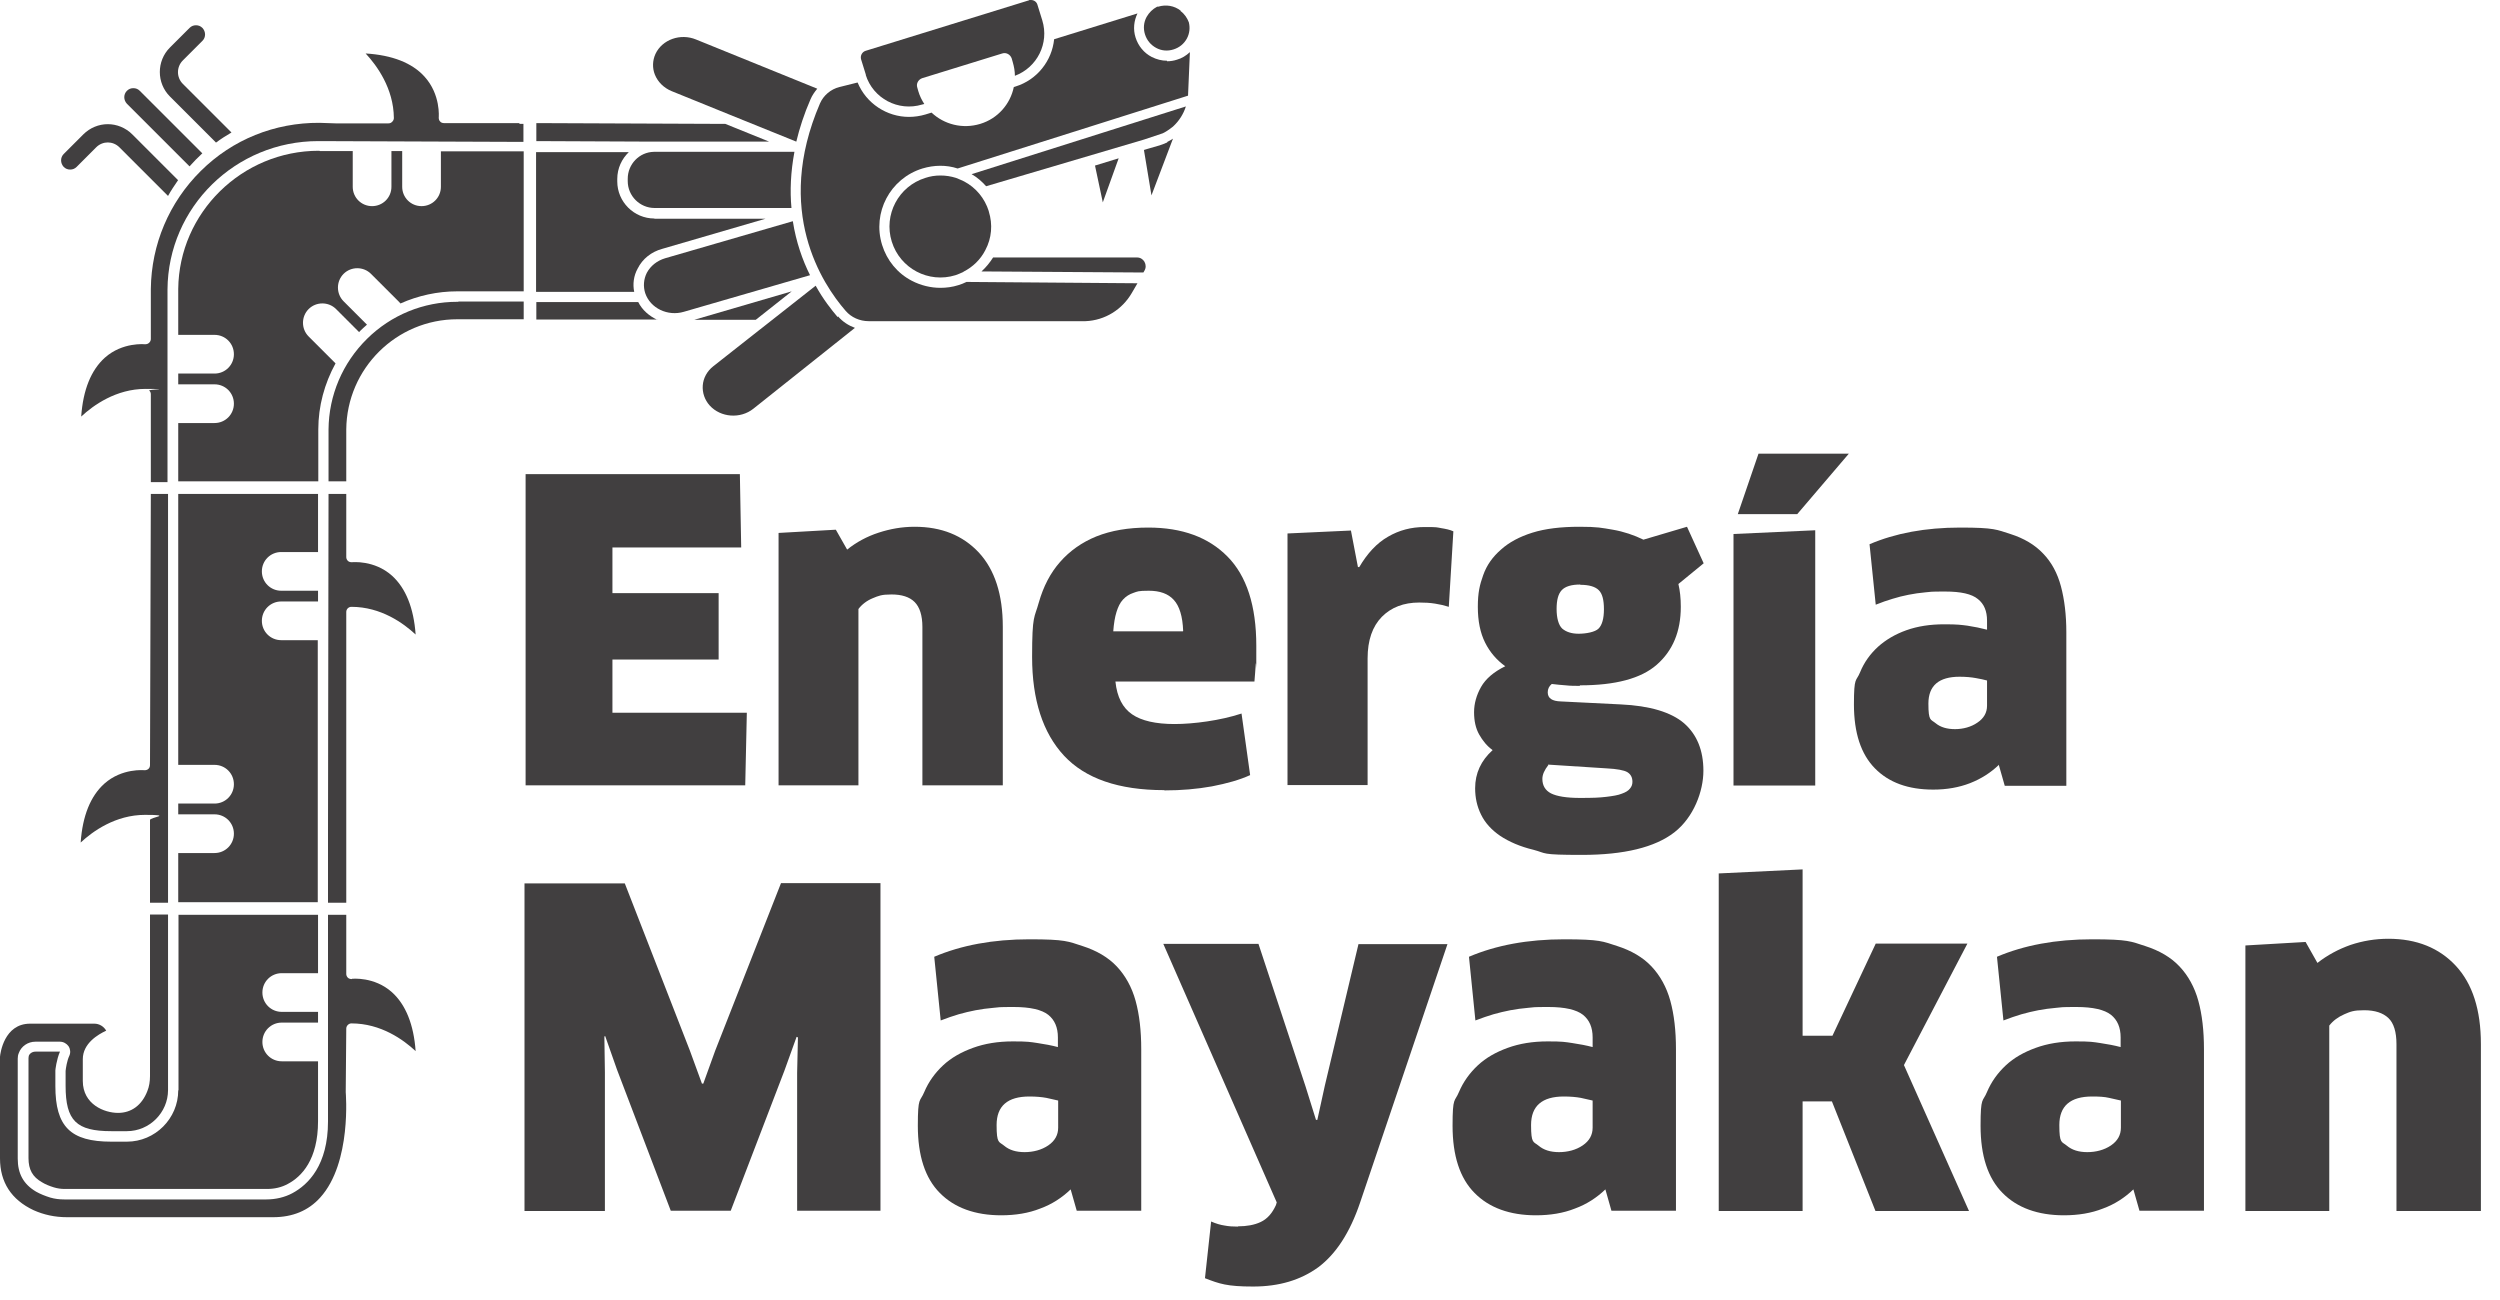 <svg xmlns="http://www.w3.org/2000/svg" width="75" height="39" viewBox="0 0 75 39" fill="none"><path d="M18.744 26.502L20.696 31.517L21.058 32.508H21.099L21.454 31.525L23.43 26.494H26.414V36.322H23.914V32.186L23.938 31.122L23.898 31.105L23.535 32.113L21.922 36.322H20.123L18.51 32.089L18.155 31.081L18.131 31.097L18.147 32.162V36.33H15.735V26.502H18.736H18.744Z" fill="#413F40"></path><path d="M32.124 35.677C31.866 35.927 31.56 36.128 31.205 36.257C30.858 36.395 30.463 36.459 30.035 36.459C29.253 36.459 28.632 36.233 28.196 35.79C27.753 35.346 27.535 34.669 27.535 33.774C27.535 32.879 27.599 33.073 27.729 32.758C27.858 32.452 28.051 32.186 28.293 31.96C28.535 31.734 28.834 31.565 29.188 31.436C29.543 31.307 29.938 31.242 30.39 31.242C30.842 31.242 30.906 31.259 31.124 31.291C31.342 31.323 31.552 31.363 31.737 31.412V31.122C31.737 30.823 31.64 30.598 31.447 30.444C31.253 30.291 30.906 30.21 30.414 30.21C29.922 30.21 29.979 30.218 29.801 30.235C29.616 30.251 29.438 30.275 29.269 30.307C29.1 30.34 28.93 30.38 28.761 30.428C28.591 30.477 28.414 30.541 28.221 30.614L28.027 28.703C28.842 28.356 29.793 28.179 30.882 28.179C31.971 28.179 32.044 28.243 32.471 28.38C32.898 28.517 33.245 28.719 33.503 28.993C33.761 29.267 33.955 29.614 34.068 30.025C34.181 30.436 34.237 30.92 34.237 31.476V36.322H32.302L32.116 35.669L32.124 35.677ZM31.745 33.016C31.648 32.992 31.527 32.968 31.39 32.936C31.253 32.911 31.084 32.895 30.882 32.895C30.229 32.895 29.898 33.178 29.898 33.75C29.898 34.322 29.971 34.242 30.124 34.371C30.277 34.5 30.479 34.564 30.737 34.564C30.995 34.564 31.245 34.5 31.447 34.363C31.648 34.226 31.745 34.048 31.745 33.831V33.016Z" fill="#413F40"></path><path d="M37.141 36.79C37.399 36.79 37.633 36.749 37.818 36.661C38.012 36.572 38.165 36.403 38.278 36.153L38.302 36.072L34.899 28.316H37.754L39.165 32.589L39.48 33.597H39.52L39.746 32.565L40.754 28.324H43.424L40.802 36.08C40.496 36.983 40.077 37.62 39.552 38.015C39.02 38.402 38.375 38.596 37.592 38.596C36.81 38.596 36.584 38.515 36.149 38.346L36.334 36.645C36.479 36.709 36.617 36.749 36.737 36.766C36.858 36.79 36.987 36.798 37.133 36.798L37.141 36.79Z" fill="#413F40"></path><path d="M48.166 35.677C47.908 35.927 47.601 36.128 47.247 36.257C46.9 36.395 46.505 36.459 46.077 36.459C45.295 36.459 44.674 36.233 44.238 35.79C43.795 35.346 43.577 34.669 43.577 33.774C43.577 32.879 43.641 33.073 43.77 32.758C43.9 32.452 44.093 32.186 44.335 31.96C44.577 31.734 44.875 31.565 45.23 31.436C45.585 31.307 45.98 31.242 46.432 31.242C46.884 31.242 46.948 31.259 47.166 31.291C47.384 31.323 47.593 31.363 47.779 31.412V31.122C47.779 30.823 47.682 30.598 47.489 30.444C47.295 30.291 46.948 30.21 46.456 30.21C45.964 30.21 46.021 30.218 45.843 30.235C45.658 30.251 45.48 30.275 45.311 30.307C45.142 30.34 44.972 30.38 44.803 30.428C44.633 30.477 44.456 30.541 44.262 30.614L44.069 28.703C44.883 28.356 45.835 28.179 46.924 28.179C48.013 28.179 48.085 28.243 48.513 28.38C48.94 28.517 49.287 28.719 49.545 28.993C49.803 29.267 49.997 29.614 50.11 30.025C50.223 30.436 50.279 30.92 50.279 31.476V36.322H48.343L48.158 35.669L48.166 35.677ZM47.779 33.016C47.682 32.992 47.561 32.968 47.424 32.936C47.287 32.911 47.117 32.895 46.916 32.895C46.263 32.895 45.932 33.178 45.932 33.75C45.932 34.322 46.005 34.242 46.158 34.371C46.311 34.5 46.513 34.564 46.771 34.564C47.029 34.564 47.279 34.5 47.48 34.363C47.682 34.226 47.779 34.048 47.779 33.831V33.016Z" fill="#413F40"></path><path d="M54.086 31.073H54.973L56.272 28.308H59.022L57.118 31.952L59.07 36.33H56.264L54.957 33.041H54.078V36.33H51.562V26.203L54.078 26.082V31.073H54.086Z" fill="#413F40"></path><path d="M64.006 35.677C63.748 35.927 63.442 36.128 63.087 36.257C62.74 36.395 62.345 36.459 61.917 36.459C61.135 36.459 60.514 36.233 60.078 35.79C59.635 35.346 59.417 34.669 59.417 33.774C59.417 32.879 59.482 33.073 59.611 32.758C59.74 32.452 59.933 32.186 60.175 31.96C60.417 31.734 60.716 31.565 61.071 31.436C61.425 31.307 61.821 31.242 62.272 31.242C62.724 31.242 62.788 31.259 63.006 31.291C63.224 31.323 63.434 31.363 63.619 31.412V31.122C63.619 30.823 63.522 30.598 63.329 30.444C63.135 30.291 62.788 30.21 62.296 30.21C61.804 30.21 61.861 30.218 61.684 30.235C61.498 30.251 61.321 30.275 61.151 30.307C60.982 30.34 60.812 30.38 60.643 30.428C60.474 30.477 60.296 30.541 60.103 30.614L59.909 28.703C60.724 28.356 61.675 28.179 62.764 28.179C63.853 28.179 63.926 28.243 64.353 28.38C64.781 28.517 65.127 28.719 65.385 28.993C65.644 29.267 65.837 29.614 65.95 30.025C66.063 30.436 66.119 30.92 66.119 31.476V36.322H64.184L63.998 35.669L64.006 35.677ZM63.627 33.016C63.53 32.992 63.409 32.968 63.272 32.936C63.135 32.903 62.966 32.895 62.764 32.895C62.111 32.895 61.78 33.178 61.78 33.75C61.78 34.322 61.853 34.242 62.006 34.371C62.159 34.5 62.361 34.564 62.619 34.564C62.877 34.564 63.127 34.5 63.329 34.363C63.53 34.226 63.627 34.048 63.627 33.831V33.016Z" fill="#413F40"></path><path d="M71.894 36.33V31.323C71.894 30.96 71.814 30.694 71.652 30.541C71.491 30.388 71.249 30.307 70.926 30.307C70.604 30.307 70.515 30.348 70.329 30.428C70.144 30.509 69.991 30.622 69.878 30.767V36.33H67.362V28.364L69.168 28.259L69.523 28.888C69.821 28.654 70.152 28.477 70.515 28.348C70.878 28.227 71.257 28.163 71.652 28.163C72.499 28.163 73.177 28.437 73.677 28.977C74.177 29.517 74.427 30.299 74.427 31.323V36.33H71.894Z" fill="#413F40"></path><path d="M22.405 21.382L22.357 23.559H15.768V14.223H22.196L22.236 16.424H18.373V17.794H21.559V19.786H18.373V21.382H22.405Z" fill="#413F40"></path><path d="M27.672 23.567V18.81C27.672 18.463 27.591 18.213 27.438 18.06C27.285 17.907 27.051 17.834 26.745 17.834C26.438 17.834 26.358 17.875 26.18 17.947C26.003 18.02 25.857 18.133 25.753 18.27V23.559H23.357V15.988L25.075 15.891L25.414 16.488C25.696 16.262 26.011 16.093 26.358 15.98C26.704 15.867 27.059 15.803 27.438 15.803C28.245 15.803 28.882 16.061 29.366 16.577C29.842 17.093 30.084 17.834 30.084 18.802V23.559H27.68L27.672 23.567Z" fill="#413F40"></path><path d="M34.923 23.704C33.56 23.704 32.56 23.357 31.922 22.672C31.285 21.987 30.963 20.995 30.963 19.705C30.963 18.415 31.035 18.552 31.164 18.076C31.302 17.593 31.511 17.189 31.802 16.859C32.092 16.528 32.455 16.27 32.89 16.093C33.334 15.916 33.85 15.827 34.447 15.827C35.463 15.827 36.254 16.117 36.826 16.698C37.399 17.278 37.689 18.173 37.689 19.374C37.689 20.576 37.689 19.729 37.673 19.923C37.657 20.116 37.649 20.285 37.633 20.447H33.463C33.511 20.914 33.681 21.237 33.963 21.43C34.245 21.624 34.673 21.721 35.237 21.721C35.802 21.721 36.608 21.616 37.246 21.406L37.504 23.253C37.189 23.398 36.81 23.503 36.358 23.591C35.907 23.672 35.439 23.712 34.939 23.712L34.923 23.704ZM35.495 18.931C35.479 18.488 35.383 18.181 35.213 17.996C35.044 17.81 34.794 17.722 34.463 17.722C34.132 17.722 34.124 17.746 34.003 17.786C33.882 17.826 33.778 17.891 33.689 17.988C33.6 18.084 33.544 18.205 33.495 18.359C33.447 18.512 33.415 18.705 33.398 18.939H35.487L35.495 18.931Z" fill="#413F40"></path><path d="M38.625 23.567V16.004L40.528 15.916L40.738 17.012H40.778C41.02 16.601 41.303 16.294 41.641 16.101C41.972 15.908 42.335 15.811 42.738 15.811C43.141 15.811 43.085 15.819 43.23 15.843C43.375 15.867 43.496 15.891 43.601 15.94L43.464 18.205C43.343 18.165 43.206 18.133 43.053 18.109C42.899 18.084 42.746 18.076 42.577 18.076C42.109 18.076 41.738 18.221 41.456 18.504C41.173 18.794 41.028 19.205 41.028 19.753V23.551H38.625V23.567Z" fill="#413F40"></path><path d="M47.392 20.576C47.247 20.576 47.109 20.576 46.972 20.56C46.835 20.552 46.698 20.535 46.553 20.519C46.472 20.584 46.432 20.672 46.432 20.769C46.432 20.947 46.561 21.035 46.827 21.043L48.618 21.132C49.497 21.172 50.134 21.366 50.521 21.697C50.908 22.035 51.102 22.511 51.102 23.124C51.102 23.736 50.812 24.518 50.231 24.97C49.65 25.421 48.722 25.647 47.456 25.647C46.19 25.647 46.408 25.599 46.005 25.494C45.601 25.397 45.271 25.252 45.004 25.075C44.746 24.897 44.553 24.688 44.432 24.438C44.311 24.196 44.254 23.93 44.254 23.648C44.254 23.196 44.432 22.817 44.779 22.503C44.609 22.382 44.48 22.221 44.375 22.035C44.27 21.85 44.222 21.624 44.222 21.366C44.222 21.108 44.295 20.85 44.432 20.608C44.569 20.366 44.811 20.157 45.158 19.987C44.9 19.802 44.698 19.568 44.553 19.278C44.408 18.988 44.335 18.633 44.335 18.205C44.335 17.778 44.392 17.544 44.496 17.254C44.601 16.956 44.779 16.706 45.029 16.488C45.271 16.27 45.585 16.101 45.972 15.98C46.359 15.859 46.827 15.803 47.384 15.803C47.94 15.803 48.045 15.835 48.384 15.891C48.715 15.948 49.021 16.053 49.303 16.19L50.61 15.803L51.11 16.899L50.352 17.52C50.4 17.722 50.424 17.947 50.424 18.205C50.424 18.947 50.182 19.52 49.706 19.939C49.231 20.358 48.456 20.56 47.4 20.56L47.392 20.576ZM46.448 22.954C46.335 23.099 46.271 23.236 46.271 23.366C46.271 23.567 46.359 23.712 46.529 23.801C46.706 23.89 46.997 23.938 47.4 23.938C47.803 23.938 47.972 23.93 48.182 23.906C48.384 23.881 48.545 23.857 48.658 23.809C48.771 23.769 48.852 23.72 48.9 23.656C48.948 23.599 48.973 23.535 48.973 23.454C48.973 23.325 48.924 23.228 48.819 23.164C48.722 23.107 48.513 23.067 48.198 23.051L46.44 22.938L46.448 22.954ZM47.408 17.536C47.142 17.536 46.956 17.593 46.851 17.706C46.746 17.818 46.698 18.004 46.698 18.27C46.698 18.536 46.755 18.754 46.867 18.858C46.98 18.955 47.142 19.012 47.359 19.012C47.577 19.012 47.852 18.963 47.956 18.858C48.061 18.754 48.118 18.56 48.118 18.278C48.118 17.996 48.069 17.81 47.964 17.706C47.86 17.601 47.674 17.544 47.408 17.544V17.536Z" fill="#413F40"></path><path d="M52.005 23.567V16.02L54.457 15.908V23.567H52.005ZM55.465 13.61L53.917 15.424H52.134L52.755 13.61H55.457H55.465Z" fill="#413F40"></path><path d="M59.974 22.938C59.724 23.18 59.433 23.365 59.103 23.494C58.772 23.623 58.401 23.688 57.998 23.688C57.248 23.688 56.667 23.478 56.248 23.051C55.828 22.624 55.618 21.987 55.618 21.132C55.618 20.277 55.683 20.463 55.804 20.165C55.925 19.866 56.11 19.616 56.336 19.407C56.57 19.197 56.852 19.028 57.191 18.907C57.53 18.786 57.909 18.729 58.328 18.729C58.748 18.729 58.82 18.746 59.022 18.77C59.232 18.802 59.425 18.842 59.611 18.891V18.617C59.611 18.334 59.522 18.117 59.337 17.972C59.151 17.818 58.828 17.746 58.352 17.746C57.877 17.746 57.941 17.754 57.764 17.77C57.586 17.786 57.425 17.81 57.256 17.843C57.094 17.875 56.933 17.915 56.78 17.963C56.618 18.012 56.449 18.068 56.272 18.141L56.086 16.327C56.861 15.996 57.764 15.827 58.804 15.827C59.845 15.827 59.901 15.891 60.312 16.02C60.716 16.149 61.046 16.343 61.296 16.609C61.546 16.867 61.724 17.198 61.829 17.593C61.934 17.988 61.99 18.447 61.99 18.971V23.575H60.143L59.966 22.954L59.974 22.938ZM59.611 20.415C59.522 20.39 59.409 20.366 59.272 20.342C59.143 20.318 58.974 20.302 58.788 20.302C58.167 20.302 57.852 20.568 57.852 21.108C57.852 21.648 57.925 21.576 58.07 21.697C58.215 21.817 58.409 21.874 58.651 21.874C58.893 21.874 59.135 21.809 59.32 21.68C59.514 21.551 59.611 21.382 59.611 21.172V20.398V20.415Z" fill="#413F40"></path><path d="M5.347 5.41L3.968 4.031C3.766 3.83 3.5 3.725 3.234 3.725C2.968 3.725 2.702 3.83 2.5 4.031L1.911 4.62C1.807 4.725 1.807 4.894 1.911 5.007C1.968 5.063 2.032 5.087 2.105 5.087C2.178 5.087 2.242 5.063 2.299 5.007L2.887 4.418C2.984 4.321 3.113 4.273 3.234 4.273C3.355 4.273 3.484 4.321 3.581 4.418L5.041 5.878C5.13 5.716 5.234 5.563 5.339 5.41H5.347Z" fill="#413F40"></path><path d="M23.785 6.636L19.953 7.748C19.712 7.821 19.518 7.974 19.405 8.184C19.308 8.377 19.292 8.595 19.357 8.796C19.51 9.248 20.034 9.498 20.518 9.353L24.301 8.256C24.075 7.805 23.881 7.256 23.785 6.636Z" fill="#413F40"></path><path d="M15.59 3.693H13.316C13.275 3.693 13.227 3.677 13.203 3.644C13.171 3.612 13.162 3.572 13.162 3.523C13.162 3.523 13.227 2.838 12.735 2.298C12.364 1.887 11.767 1.653 10.969 1.604C11.307 1.967 11.808 2.653 11.816 3.54C11.816 3.58 11.8 3.62 11.767 3.652C11.735 3.685 11.703 3.701 11.654 3.701H10.065L9.582 3.685C8.243 3.677 6.976 4.185 6.025 5.128C5.073 6.071 4.541 7.329 4.525 8.667V10.175C4.525 10.215 4.5 10.264 4.468 10.288C4.436 10.32 4.387 10.328 4.347 10.328C4.347 10.328 3.678 10.256 3.145 10.731C2.734 11.102 2.492 11.691 2.436 12.497C2.799 12.158 3.484 11.667 4.363 11.667C5.242 11.667 4.444 11.683 4.476 11.715C4.508 11.747 4.525 11.78 4.525 11.828V14.464C4.517 14.464 5.025 14.464 5.025 14.464V8.683C5.041 6.216 7.065 4.233 9.549 4.233C12.033 4.233 9.573 4.233 9.582 4.233L15.703 4.257V3.717H15.574L15.59 3.693Z" fill="#413F40"></path><path d="M21.76 3.717L16.09 3.693V4.233L19.615 4.249C19.615 4.249 19.631 4.249 19.639 4.249H23.075L21.76 3.717Z" fill="#413F40"></path><path d="M5.041 14.819H4.525L4.5 22.954C4.5 22.995 4.484 23.043 4.452 23.067C4.42 23.099 4.371 23.107 4.331 23.107C4.331 23.107 3.662 23.035 3.129 23.511C2.718 23.881 2.476 24.47 2.42 25.276C2.782 24.938 3.468 24.446 4.347 24.446C5.226 24.446 4.5 24.518 4.5 24.599V27.082H5.041V14.827V14.819Z" fill="#413F40"></path><path d="M10.388 18.359C10.388 18.27 10.461 18.205 10.541 18.205C11.428 18.205 12.106 18.697 12.469 19.036C12.412 18.238 12.171 17.641 11.759 17.27C11.227 16.794 10.566 16.867 10.557 16.867C10.517 16.867 10.469 16.859 10.437 16.827C10.404 16.794 10.388 16.754 10.388 16.714V14.819H9.856L9.84 24.962V26.357V27.082H10.388V18.367V18.359Z" fill="#413F40"></path><path d="M10.557 29.372C10.517 29.372 10.469 29.364 10.437 29.332C10.404 29.299 10.388 29.259 10.388 29.219V27.445H9.84V33.645C9.84 34.951 9.251 35.54 8.767 35.798C8.541 35.919 8.267 35.983 7.993 35.983H1.928C1.782 35.983 1.645 35.967 1.508 35.927C1.355 35.879 1.21 35.822 1.081 35.749C0.702 35.524 0.532 35.209 0.532 34.758V31.759C0.532 31.702 0.54 31.646 0.565 31.589C0.637 31.388 0.839 31.251 1.057 31.251H1.799C1.903 31.251 2 31.307 2.057 31.388C2.113 31.476 2.121 31.581 2.081 31.67C2.008 31.823 1.976 32.049 1.968 32.129V32.573C1.968 33.621 2.291 33.935 3.339 33.935H3.807C4.484 33.935 5.041 33.379 5.041 32.702V27.437H4.5V32.283C4.5 32.444 4.476 32.597 4.42 32.734C4.258 33.153 3.944 33.387 3.541 33.387C3.137 33.387 2.484 33.137 2.484 32.428V31.775C2.484 31.299 2.944 31.033 3.186 30.92C3.113 30.791 2.976 30.71 2.831 30.71H0.903C0.121 30.71 0.008 31.605 0 31.702V34.75C0 35.467 0.339 35.991 1.008 36.306C1.315 36.443 1.645 36.516 2.008 36.516H8.194C8.775 36.516 9.251 36.322 9.606 35.927C10.557 34.879 10.372 32.782 10.372 32.766C10.372 32.766 10.372 32.758 10.372 32.75L10.388 30.856C10.388 30.775 10.461 30.702 10.541 30.702C11.428 30.702 12.106 31.194 12.469 31.533C12.412 30.735 12.171 30.138 11.759 29.767C11.227 29.291 10.566 29.364 10.557 29.364V29.372Z" fill="#413F40"></path><path d="M19.72 9.595C19.478 9.482 19.268 9.304 19.147 9.062H16.09V9.586H19.72V9.595Z" fill="#413F40"></path><path d="M13.751 9.054C13.743 9.054 13.735 9.054 13.719 9.054C12.703 9.054 11.735 9.449 11.009 10.167C10.275 10.893 9.864 11.86 9.856 12.884V14.44H10.388V12.884C10.404 11.054 11.896 9.578 13.719 9.578C15.542 9.578 13.735 9.578 13.743 9.578H15.711V9.046H13.751V9.054Z" fill="#413F40"></path><path d="M6.476 4.281C6.622 4.168 6.783 4.072 6.944 3.975L5.484 2.515C5.291 2.322 5.291 2.008 5.484 1.814L6.073 1.225C6.178 1.121 6.178 0.951 6.073 0.838C6.017 0.782 5.952 0.758 5.88 0.758C5.807 0.758 5.742 0.782 5.686 0.838L5.097 1.427C4.694 1.83 4.694 2.491 5.097 2.894L6.476 4.273V4.281Z" fill="#413F40"></path><path d="M19.647 4.555C19.647 4.555 19.647 4.555 19.639 4.555H19.615C19.179 4.563 18.832 4.926 18.832 5.362V5.434C18.832 5.878 19.195 6.24 19.639 6.24H23.744C23.696 5.724 23.72 5.16 23.833 4.555H19.655H19.647Z" fill="#413F40"></path><path d="M25.97 2.241C26.188 2.951 26.946 3.354 27.664 3.136L27.729 3.12C27.656 3.007 27.591 2.878 27.551 2.741L27.519 2.628C27.479 2.507 27.551 2.387 27.664 2.346L30.067 1.604C30.188 1.564 30.309 1.637 30.35 1.75L30.382 1.862C30.422 2 30.447 2.137 30.447 2.274C31.116 2.024 31.479 1.298 31.269 0.613L31.124 0.145C31.1 0.056 31.019 0 30.93 0C30.842 0 30.89 -7.38273e-07 30.874 0.008L25.97 1.524C25.865 1.556 25.801 1.669 25.833 1.782L25.978 2.249L25.97 2.241Z" fill="#413F40"></path><path d="M21.857 3.427L23.889 4.249C23.986 3.846 24.123 3.418 24.317 2.975C24.365 2.862 24.438 2.757 24.518 2.661L20.881 1.185C20.413 0.992 19.865 1.185 19.663 1.62C19.575 1.814 19.566 2.04 19.647 2.241C19.736 2.459 19.913 2.636 20.147 2.733L21.857 3.427C21.857 3.427 21.857 3.427 21.865 3.427H21.857Z" fill="#413F40"></path><path d="M5.347 32.71C5.347 33.556 4.654 34.25 3.807 34.25H3.339C2.113 34.25 1.661 33.798 1.661 32.581V32.129C1.661 32.129 1.661 32.121 1.661 32.113C1.661 32.097 1.694 31.791 1.799 31.549H1.065C0.968 31.549 0.887 31.605 0.863 31.678C0.863 31.702 0.855 31.718 0.855 31.742V34.742C0.855 35.088 0.976 35.306 1.258 35.467C1.363 35.532 1.484 35.58 1.613 35.62C1.718 35.653 1.831 35.669 1.944 35.669H8.009C8.235 35.669 8.452 35.62 8.638 35.516C9.049 35.298 9.541 34.79 9.541 33.637V31.839H8.452C8.13 31.839 7.872 31.581 7.872 31.259C7.872 30.936 8.13 30.678 8.452 30.678H9.541V30.356H8.452C8.13 30.356 7.872 30.098 7.872 29.775C7.872 29.453 8.13 29.195 8.452 29.195H9.541V27.445H5.355V32.71H5.347Z" fill="#413F40"></path><path d="M9.533 26.349V24.954V19.205H8.436C8.114 19.205 7.856 18.947 7.856 18.625C7.856 18.302 8.114 18.044 8.436 18.044H9.541V17.722H8.436C8.114 17.722 7.856 17.464 7.856 17.141C7.856 16.819 8.114 16.561 8.436 16.561H9.541V14.819H5.347V22.946H6.436C6.759 22.946 7.017 23.204 7.017 23.527C7.017 23.849 6.759 24.107 6.436 24.107H5.347V24.43H6.436C6.759 24.43 7.017 24.688 7.017 25.01C7.017 25.333 6.759 25.591 6.436 25.591H5.347V27.066H9.533V26.34V26.349Z" fill="#413F40"></path><path d="M19.631 6.555C19.018 6.555 18.518 6.055 18.518 5.442V5.37C18.518 5.047 18.655 4.765 18.865 4.563H16.082V8.756H19.026C18.978 8.522 19.01 8.272 19.131 8.055C19.276 7.764 19.542 7.555 19.865 7.466L22.962 6.563H19.631V6.555Z" fill="#413F40"></path><path d="M13.227 4.539V5.604C13.227 5.926 12.969 6.184 12.646 6.184C12.324 6.184 12.066 5.926 12.066 5.604V4.531H11.743V5.604C11.743 5.926 11.485 6.184 11.162 6.184C10.84 6.184 10.582 5.926 10.582 5.604V4.531H9.598C9.59 4.523 9.574 4.523 9.565 4.523C7.259 4.523 5.371 6.378 5.347 8.667V10.046H6.436C6.759 10.046 7.017 10.304 7.017 10.627C7.017 10.949 6.759 11.207 6.436 11.207H5.347V11.53H6.436C6.759 11.53 7.017 11.788 7.017 12.11C7.017 12.433 6.759 12.691 6.436 12.691H5.347V14.44H9.549V12.884C9.549 12.183 9.735 11.505 10.066 10.901L9.259 10.094C9.033 9.869 9.033 9.498 9.259 9.272C9.485 9.046 9.856 9.046 10.082 9.272L10.775 9.965C10.775 9.965 10.791 9.949 10.791 9.941C10.864 9.869 10.937 9.804 11.009 9.74L10.307 9.038C10.082 8.812 10.082 8.442 10.307 8.216C10.533 7.99 10.904 7.99 11.13 8.216L11.969 9.054L12.017 9.103C12.541 8.869 13.122 8.74 13.719 8.74C14.316 8.74 13.743 8.74 13.751 8.74H15.711V4.539H13.227Z" fill="#413F40"></path><path d="M12.018 9.111L11.969 9.054L12.01 9.095" fill="#413F40"></path><path d="M23.752 8.74L20.825 9.595H22.672L23.752 8.74Z" fill="#413F40"></path><path d="M6.073 4.604L4.194 2.725C4.138 2.669 4.073 2.645 4 2.645C3.928 2.645 3.863 2.669 3.807 2.725C3.702 2.83 3.702 2.999 3.807 3.112L5.686 4.991C5.807 4.854 5.936 4.725 6.065 4.604H6.073Z" fill="#413F40"></path><path d="M35.011 1.822C34.85 1.822 34.697 1.782 34.552 1.709C34.318 1.588 34.148 1.379 34.068 1.129C33.987 0.879 34.019 0.621 34.124 0.403L31.624 1.177C31.559 1.822 31.116 2.395 30.463 2.596L30.414 2.612C30.309 3.12 29.938 3.556 29.406 3.717C28.874 3.878 28.325 3.733 27.946 3.378L27.761 3.435C27.599 3.483 27.43 3.507 27.269 3.507C26.607 3.507 25.986 3.104 25.728 2.475L25.18 2.612C24.922 2.677 24.704 2.862 24.599 3.104C23.212 6.329 24.672 8.522 25.365 9.32C25.535 9.522 25.793 9.635 26.059 9.635H32.568C33.148 9.611 33.665 9.288 33.955 8.788L34.124 8.498L28.995 8.458C28.914 8.498 28.833 8.53 28.753 8.554C28.575 8.611 28.39 8.635 28.212 8.635C27.922 8.635 27.624 8.563 27.358 8.425C26.922 8.2 26.607 7.813 26.462 7.345C26.164 6.378 26.704 5.354 27.672 5.055C28.019 4.95 28.39 4.942 28.729 5.055L35.641 2.87L35.697 1.564C35.584 1.669 35.455 1.75 35.31 1.79C35.213 1.822 35.116 1.838 35.011 1.838V1.822Z" fill="#413F40"></path><path d="M35.423 0.322C35.229 0.169 34.979 0.129 34.745 0.201H34.713C34.576 0.274 34.471 0.379 34.398 0.508C34.31 0.669 34.294 0.855 34.35 1.032C34.407 1.209 34.52 1.346 34.681 1.435C34.842 1.524 35.028 1.54 35.205 1.483C35.383 1.427 35.52 1.314 35.608 1.153C35.689 1 35.705 0.83 35.665 0.669C35.616 0.54 35.536 0.419 35.415 0.33L35.423 0.322Z" fill="#413F40"></path><path d="M29.584 5.587L34.326 4.185L34.882 3.999C34.955 3.967 35.068 3.894 35.189 3.798C35.366 3.636 35.503 3.427 35.576 3.193L29.148 5.225C29.317 5.321 29.462 5.45 29.584 5.587Z" fill="#413F40"></path><path d="M29.446 8.143L34.302 8.175L34.334 8.119C34.382 8.038 34.382 7.942 34.334 7.853C34.286 7.772 34.205 7.724 34.108 7.724H29.793C29.696 7.877 29.584 8.014 29.454 8.135L29.446 8.143Z" fill="#413F40"></path><path d="M35.011 4.281C35.011 4.281 35.003 4.281 34.995 4.281C34.931 4.313 34.858 4.338 34.786 4.362L34.423 4.467L34.318 4.499L34.544 5.861L35.189 4.16C35.133 4.193 35.076 4.233 35.02 4.257L35.011 4.281Z" fill="#413F40"></path><path d="M29.664 6.337C29.543 5.95 29.277 5.628 28.922 5.442C28.841 5.402 28.761 5.37 28.68 5.337C28.527 5.289 28.374 5.265 28.212 5.265C28.051 5.265 27.906 5.289 27.761 5.337C26.954 5.587 26.503 6.442 26.753 7.248C27.003 8.055 27.858 8.506 28.664 8.256C28.737 8.232 28.809 8.2 28.882 8.167C28.89 8.167 28.898 8.159 28.906 8.151C29.188 8.006 29.414 7.788 29.559 7.506C29.753 7.143 29.785 6.732 29.664 6.345V6.337Z" fill="#413F40"></path><path d="M25.131 9.514C24.946 9.296 24.696 8.982 24.47 8.571L22.841 9.853C22.833 9.861 22.817 9.877 22.809 9.877L21.397 10.989C21.212 11.134 21.099 11.344 21.083 11.562C21.067 11.78 21.139 11.997 21.292 12.166C21.623 12.529 22.212 12.57 22.599 12.263L25.648 9.836C25.454 9.764 25.277 9.651 25.14 9.49L25.131 9.514Z" fill="#413F40"></path><path d="M33.084 6.071L33.56 4.749L32.85 4.967L33.084 6.071Z" fill="#413F40"></path></svg>
